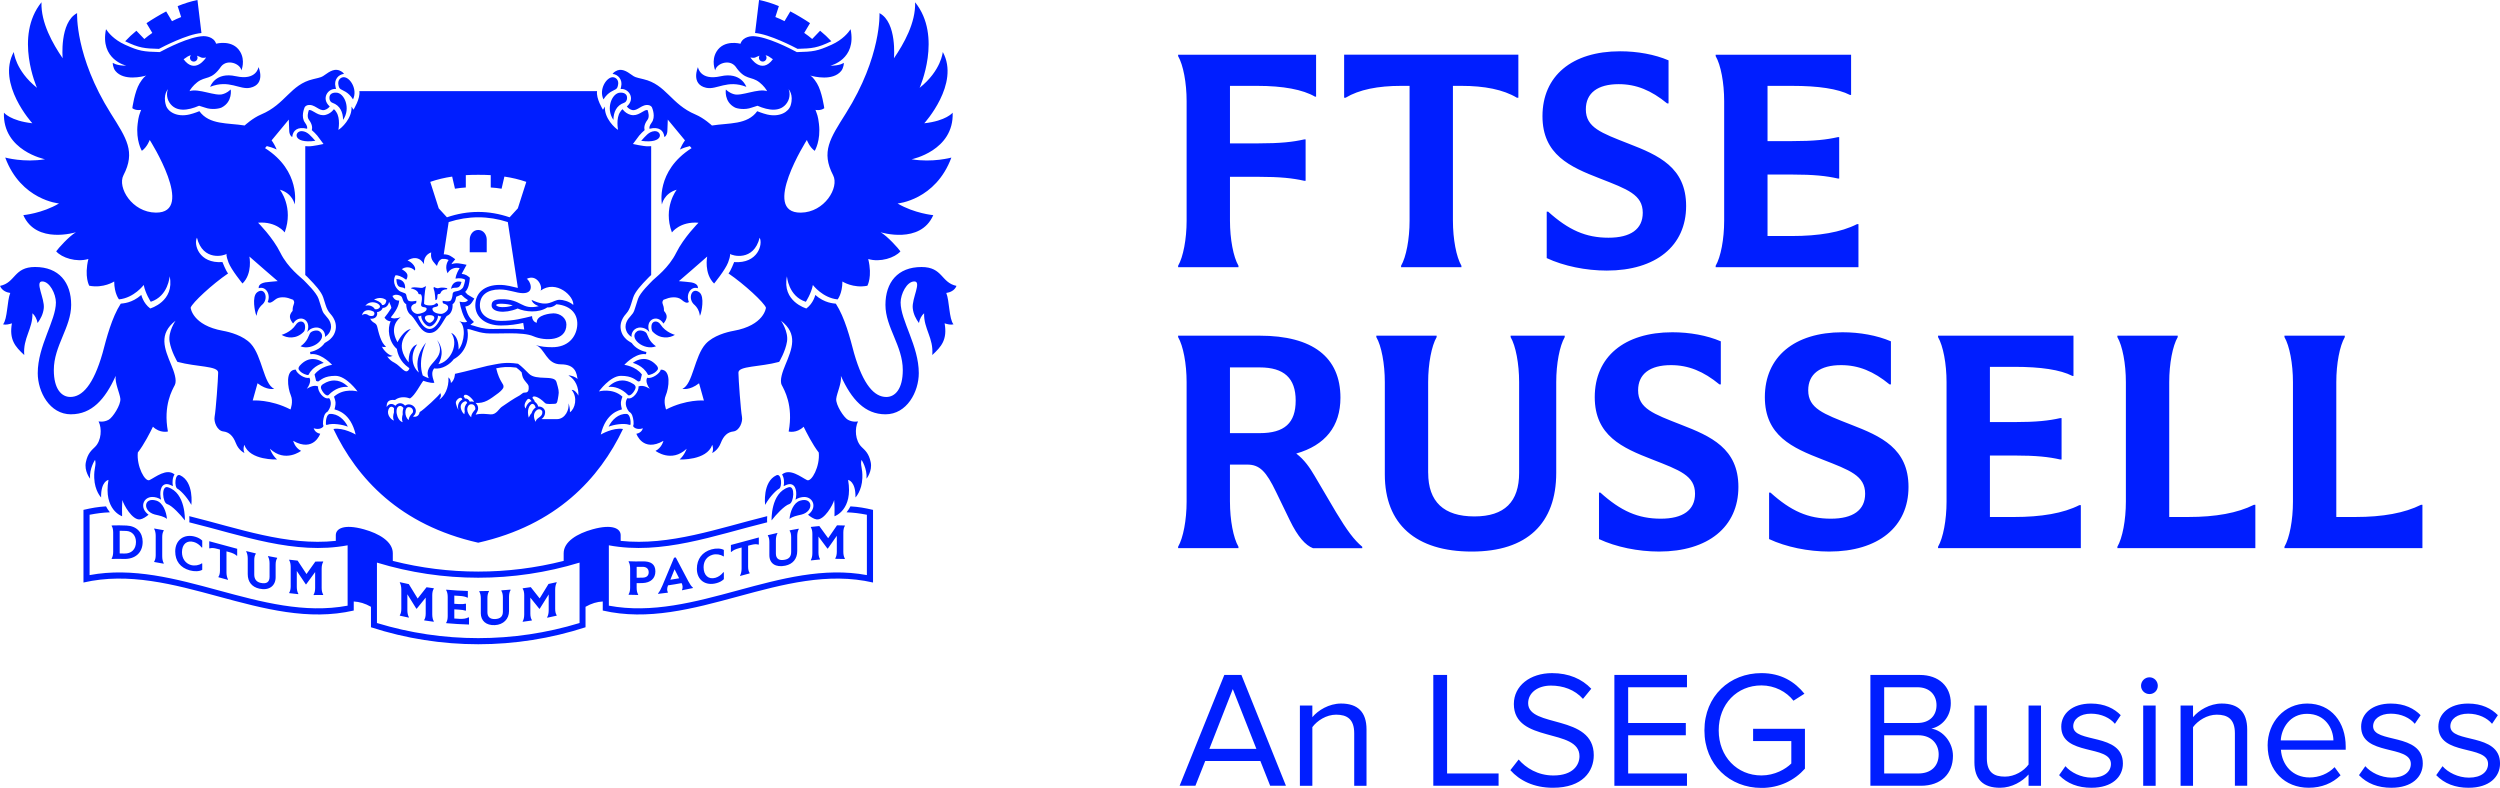 <?xml version="1.0" encoding="UTF-8"?><svg id="Layer_1" xmlns="http://www.w3.org/2000/svg" width="165" height="52" viewBox="0 0 165 52"><defs><style>.cls-1{fill:#001eff;}</style></defs><path class="cls-1" d="m78.317,6.677c0-1.216-.224-2.393-.561-2.973v-.093h9.106v2.767h-.074c-.804-.467-2.095-.711-3.815-.711h-1.795v3.796h1.851c1.496,0,2.3-.093,3.047-.262h.094v2.73h-.094c-.747-.168-1.552-.262-3.047-.262h-1.851v2.898c0,1.215.224,2.393.561,2.973v.093h-3.983v-.093c.336-.58.561-1.758.561-2.973v-7.891Zm18.137-1.01h-.561v8.901c0,1.215.224,2.393.561,2.973v.093h-3.983v-.093c.336-.58.561-1.758.561-2.973V5.667h-.561c-1.514,0-2.768.243-3.665.785h-.093v-2.842h11.499v2.842h-.093c-.897-.542-2.15-.785-3.664-.785Zm5.629,11.369v-3.067h.094c1.346,1.215,2.487,1.72,3.982,1.72,1.458,0,2.263-.561,2.263-1.645,0-1.197-1.009-1.552-2.823-2.263-1.982-.767-3.796-1.571-3.796-4.114,0-2.655,1.945-4.282,5.124-4.282,1.14,0,2.281.206,3.197.598v2.842h-.093c-1.047-.86-2.038-1.271-3.197-1.271-1.384,0-2.169.58-2.169,1.664,0,1.197,1.009,1.552,2.823,2.263,1.982.767,3.796,1.571,3.796,4.114,0,2.636-2.001,4.263-5.236,4.263-1.384,0-2.842-.299-3.964-.823Zm11.151.505c.336-.58.561-1.758.561-2.973v-7.891c0-1.216-.224-2.393-.561-2.973v-.093h8.938v2.655h-.074c-.804-.411-2.095-.598-3.814-.598h-1.627v3.646h1.589c1.496,0,2.3-.094,3.048-.262h.093v2.73h-.093c-.748-.168-1.552-.262-3.048-.262h-1.589v4.058h1.589c1.795,0,3.253-.243,4.319-.785h.093v2.842h-9.424v-.093Zm-32.057,15.571c0,1.215.224,2.393.561,2.973v.093h-3.983v-.093c.336-.58.561-1.758.561-2.973v-7.891c0-1.216-.224-2.393-.561-2.973v-.093h5.385c3.497,0,5.329,1.421,5.329,4.095,0,1.889-1.009,3.141-2.917,3.684.542.411.897.935,1.215,1.477l1.421,2.412c.711,1.178,1.178,1.814,1.72,2.263v.093h-3.253c-.486-.187-.991-.729-1.534-1.851l-.897-1.851c-.655-1.365-1.085-1.814-1.907-1.814h-1.141v2.45Zm1.963-4.525c1.645,0,2.375-.673,2.375-2.15s-.766-2.188-2.375-2.188h-1.963v4.338h1.963Zm11.12,2.618c0,1.907,1.028,2.879,3.048,2.879,2.001,0,2.954-.972,2.954-2.879v-5.984c0-1.216-.224-2.393-.561-2.973v-.093h3.571v.093c-.336.58-.561,1.758-.561,2.973v5.984c0,3.347-1.926,5.198-5.572,5.198-3.703,0-5.741-1.814-5.741-5.086v-6.096c0-1.216-.224-2.393-.561-2.973v-.093h3.982v.093c-.336.58-.561,1.758-.561,2.973v5.984Zm11.273,4.375v-3.067h.094c1.346,1.215,2.487,1.72,3.982,1.72,1.458,0,2.263-.561,2.263-1.645,0-1.197-1.009-1.552-2.823-2.263-1.982-.767-3.796-1.571-3.796-4.114,0-2.655,1.945-4.282,5.124-4.282,1.14,0,2.281.206,3.197.598v2.842h-.093c-1.047-.86-2.038-1.271-3.197-1.271-1.384,0-2.169.58-2.169,1.664,0,1.197,1.009,1.552,2.823,2.263,1.982.767,3.796,1.571,3.796,4.114,0,2.636-2.001,4.263-5.236,4.263-1.384,0-2.842-.299-3.964-.823Zm11.227,0v-3.067h.094c1.346,1.215,2.487,1.72,3.982,1.72,1.458,0,2.263-.561,2.263-1.645,0-1.197-1.009-1.552-2.823-2.263-1.982-.767-3.796-1.571-3.796-4.114,0-2.655,1.945-4.282,5.124-4.282,1.14,0,2.281.206,3.197.598v2.842h-.093c-1.047-.86-2.038-1.271-3.197-1.271-1.384,0-2.169.58-2.169,1.664,0,1.197,1.009,1.552,2.823,2.263,1.982.767,3.796,1.571,3.796,4.114,0,2.636-2.001,4.263-5.236,4.263-1.384,0-2.842-.299-3.964-.823Zm11.151.505c.336-.58.561-1.758.561-2.973v-7.891c0-1.216-.224-2.393-.561-2.973v-.093h8.938v2.655h-.074c-.804-.411-2.095-.598-3.814-.598h-1.627v3.646h1.589c1.496,0,2.3-.094,3.048-.262h.093v2.73h-.093c-.748-.168-1.552-.262-3.048-.262h-1.589v4.058h1.589c1.795,0,3.253-.243,4.319-.785h.093v2.842h-9.424v-.093Zm11.836,0c.336-.58.561-1.758.561-2.973v-7.891c0-1.216-.224-2.393-.561-2.973v-.093h3.983v.093c-.337.58-.561,1.758-.561,2.973v8.9h1.272c1.795,0,3.235-.262,4.319-.804h.093v2.861h-9.106v-.093Zm11.027,0c.336-.58.561-1.758.561-2.973v-7.891c0-1.216-.224-2.393-.561-2.973v-.093h3.983v.093c-.337.58-.561,1.758-.561,2.973v8.9h1.272c1.795,0,3.235-.262,4.319-.804h.093v2.861h-9.106v-.093Zm-101.229-.113c.244-.065.387-.07.509-.027.01-.005.019-.011.029-.016v-.457c-.615.159-1.23.329-1.844.496v.457l.029.001c.122-.109.265-.18.509-.246l.169-.046v1.385c0,.177-.035.347-.099.46v.035c.209-.057.419-.114.628-.17v-.035c-.064-.079-.099-.229-.099-.407v-1.385l.169-.045Zm-32.665.586v-.035c-.209-.049-.419-.1-.628-.152v.035c.064.112.099.281.099.458v1.03c0,.503.268.845.762.957.64.144,1.079-.177,1.079-.755v-.832c0-.177.035-.331.099-.416,0-.012,0-.023,0-.035-.2-.035-.4-.073-.599-.113v.035c.064.109.099.276.099.453v.876c0,.351-.195.493-.585.407-.285-.063-.425-.249-.425-.554v-.948c0-.177.035-.329.099-.41Zm30.149.056c.241-.068.526-.024.716.109l.029-.011v-.416c-.189-.109-.512-.122-.82-.035-.608.172-.96.634-.96,1.286,0,.733.57,1.151,1.315.935.195-.057.34-.136.466-.257v-.454l-.032-.006c-.145.184-.326.311-.521.368-.46.134-.785-.16-.785-.698,0-.41.221-.713.593-.82Zm4.211-5.245c-.929.438-.742,1.954-.742,1.954.341-.611.788-1.004.91-1.059.233-.105.186-1.061-.168-.895Zm-19.116-15.556c0-.299-.198-.636-.561-.636-.364,0-.561.337-.561.636v.835h1.122v-.835Zm-5.395,3.245c.039-.178-.019-.642-.567-.636.03.738.398.433.567.636Zm25.101,18.276c.497-.103.788-.452.788-.968v-.989c0-.177.035-.344.099-.45v-.035c-.2.033-.4.07-.599.109v.035c.064.084.099.237.099.414v.969c0,.3-.128.463-.41.521-.39.082-.599-.06-.599-.415v-.861c0-.177.035-.345.099-.456v-.035c-.209.048-.419.097-.628.149v.035c.064.08.099.232.099.409v.873c0,.56.422.827,1.053.695Zm.278-3.085c.207-.164.453-.208.804-.291.825-.222.733-1.171-.103-.916-.441.135-.665.748-.701,1.207Zm-.059-2.091c-1.198.368-1.124,2.187-1.124,2.187.273-.358.848-.983,1.171-1.077.299-.086.409-1.249-.048-1.11Zm-32.96,6.954v.035c.2.026.4.049.599.067v-.035c-.064-.102-.099-.266-.099-.443v-1.053c.197.297.394.59.591.879.007.01.022.011.03.001.197-.265.393-.534.59-.808v1.05c0,.177-.035.337-.099.432v.035c.209.004.419.002.628-.005v-.035c-.064-.094-.099-.253-.099-.43v-1.274c0-.177.035-.338.099-.436v-.035c-.172.006-.343.008-.515.007-.195.279-.39.552-.585.822-.195-.291-.39-.586-.585-.885-.185-.018-.37-.039-.556-.063v.035c.064.104.099.269.099.446v1.274c0,.177-.035.333-.099.421Zm11.373-20.505c-.517-.14-.683.284-.688.464.242-.209.534.137.688-.464Zm-1.725,1.2c.089,0,.133-.088.133-.241,0-.128.021-.153.077-.16.068-.009.096.029.176-.157.043-.073.188-.158.368-.155,0,0,.035-.018.027-.067,0,0-.287-.098-.576-.01-.112.035-.297-.075-.297-.075,0,0-.066.039,0,.195.066.156.091.67.091.67Zm17.877-14.013c.699.153,1.389-.559,2.644-.062,0,0-.333-1.007-1.699-.699-1.365.309-1.494-.603-1.494-.603,0,0-.5,1.134.549,1.365Zm-6.128,2.117c.004-.513.204-.95.695-1.123.096-.034.203-.118.205-.331.003-.382-.442-.343-.442-.343-.545 0-.99,1.045-.458,1.796Zm.163-2.027c.1-.074.111-.14.142-.276.07-.315-.141-.513-.35-.513-.412,0-.932.8-.611,1.465.314-.51.698-.585.82-.676Zm-25.532,30.55c.244.066.387.135.509.243.01-0.0.019-.001.029-.001v-.457c-.615-.161-1.23-.331-1.844-.498v.457l.029.017c.122-.043.265-.036.509.031l.169.046v1.385c0,.177-.035.328-.099.407v.035c.209.057.419.114.628.171v-.035c-.064-.113-.099-.283-.099-.46v-1.385l.169.045ZM54.868,2.721c-.23-.247-.477-.479-.74-.693l-.523.545c-.165-.14-.342-.275-.527-.402l.384-.644c-.357-.243-.921-.579-1.3-.775l-.384.644c-.2-.103-.402-.195-.604-.273l.231-.72c-.423-.175-.862-.314-1.307-.406l-.263,2.181c.951.077,2.573.923,2.804,1.046.953-.026,1.305-.055,2.229-.503Zm-1.349,34.231v.035c.2-.024.399-.045.599-.061v-.035c-.064-.091-.099-.247-.099-.425v-1.053c.197.26.394.524.591.792.01-0.0.019-.001.029-.001.197-.285.394-.566.591-.842v1.05c0,.177-.035.337-.099.434v.035c.209-.001.419.003.628.013v-.035c-.064-.099-.099-.26-.099-.438v-1.274c0-.177.035-.336.099-.429v-.035c-.172-.008-.343-.013-.515-.013-.195.279-.39.564-.585.852-.195-.272-.39-.539-.585-.803-.185.016-.37.035-.556.058v.035c.064.088.099.244.099.422v1.274c0,.177-.035.341-.099.445Zm-23.214,3.89c-.107-.006-.214-.013-.321-.02v-.605c.095.007.19.013.285.018.221.012.344.032.453.068.011-.003.022-.005.032-.008v-.442c-.011-.003-.022-.007-.032-.01-.109.028-.233.038-.453.025-.095-.005-.19-.011-.285-.018v-.541c.107.007.214.014.321.02.247.013.421.049.544.117.01-.003.02-.005.029-.008v-.433c-.477-.014-.954-.043-1.429-.087v.035c.065.102.1.265.1.443v1.274c0,.177-.035.334-.1.424v.035c.501.046,1.003.076,1.506.09v-.465l-.032-.01c-.162.086-.362.113-.618.099Zm14.71-1.914c.055-.107.052-.289-.029-.443-.299.056-.597.107-.896.149-.076.182-.073.362-.012.45v.032c-.214.03-.429.057-.643.079v-.035c.093-.103.189-.285.288-.521.255-.604.51-1.214.765-1.829.038-.006.076-.013.113-.019.274.526.549,1.047.823,1.563.108.202.206.352.305.423v.035c-.239.052-.477.102-.716.147v-.032Zm-.192-.761l-.302-.596-.279.693c.194-.029.388-.062.582-.097Zm-2.804.322v.311c0,.177.035.338.099.433v.035c-.209.001-.419-.003-.628-.014v-.035c.064-.093.099-.252.099-.429v-1.274c0-.177-.035-.339-.099-.438v-.035c.303.015.607.017.91.009.553-.017.855.182.855.661,0,.458-.308.753-.858.77-.126.004-.252.005-.378.005Zm0-.358c.133 0.0.266-.001.399-.005.259-.008.395-.134.396-.355,0-.239-.157-.367-.427-.36-.122.003-.244.005-.367.004v.716Zm4.237-17.442c.015-.041.281-1.11-.1-1.396-.484-.369-.768.363-.38.773.575.487.321,1.053.479.624Zm16.873-1.821c-.121.315-.447.438-.675.467.213.508.178,1.72.477,2.072-.185.049-.414-.01-.586-.068.187,1.078-.208,1.533-.815,2.093.096-1.13-.569-1.72-.539-2.756-.157.127-.3.389-.34.644-.19-.253-.371-.59-.41-.985-.064-.64.603-1.76.105-1.76s-.905.834-.905,1.387c0,1.199,1.199,2.859,1.199,4.664,0,1.239-.789,2.719-2.196,2.719-1.355,0-2.243-.974-2.945-2.534.066.467-.269,1.136-.308,1.51-.041.398.503,1.239.771,1.385.346.189.667.106.667.106-.235.474-.189,1.268.234,1.686.225.222.479.414.603,1.004.124.588-.275,1.091-.275,1.091.052-.679-.33-1.241-.33-1.241-.099.375.08.514.054,1.202-.032.855-.454,1.28-.454,1.28.024-1.077-.486-1.16-.486-1.16.347,1.994-.899,2.401-.899,2.401.019-.774-.022-1.07-.022-1.07-.063.29-.655,1.353-1.165,1.277-.185-.028-.414-.184-.559-.309.628-.457.349-1.171-.25-1.171-.181,0-.405.056-.577.179.112-.43.057-1.029-.379-1.029-.126,0-.307.085-.402.134.05-.233.03-.572-.108-.768.513-.44,1.265.182,1.651.37.296.144.864-.909.773-1.82-.403-.511-.832-1.361-.998-1.703-.467.454-.988.316-.988.316.321-1.737-.297-2.754-.456-3.067-.159-.313.062-.908.233-1.319.457-1.099.852-2.049-.281-2.927,0,0,.498.717.395,1.371-.103.656-.517,1.345-.517,1.345-1.295.351-2.694.259-2.69.712.005.453.154,2.492.234,2.912.064.337-.166.922-.571.969-.369.043-.64.271-.83.768-.19.497-.569.653-.569.653.125-.257.009-.537.009-.537-.368,1.05-2.158.965-2.158.965.331-.288.467-.708.467-.708-1.002.952-2.054.14-2.054.14.419-.209.521-.661.521-.661-1.36.778-1.784-.468-1.784-.468.363-.064.429-.359.429-.359-.422.131-.638-.082-.644-.159.073-.141.013-.493-.055-.683-.048-.135-.132-.212-.213-.256-.4-.511-.126-.866-.119-.877.007-.011.022-.016.039-.011.329.102.751-.469.702-.778.338-.143.746.16.746.16-.329-.461-.201-.689-.167-.736.282.1.839-.271.894-.534.716-.006.528,1.235.331,1.69-.187.428.018.941.018.941,1.344-.688,2.494-.592,2.494-.592l-.319-1.138c-.631.49-1.082.365-1.101.365.697-.291.793-2.159,1.546-2.974.495-.536,1.387-.773,1.826-.851,2.04-.365,2.144-1.527,2.144-1.527-.109-.331-1.429-1.552-2.471-2.261.141-.155.372-.751.372-.751,1.562.113,1.911-1.178,1.683-1.609-.398,1.591-1.83,1.188-1.957,1.064,0,0,.059.084-.126.573-.186.488-.923,1.388-.923,1.388-.68-.665-.456-1.781-.456-1.781-.266.243-1.869,1.623-1.869,1.623.104-.001.82.082.82.082.409.078.449.269.433.385-.464-.151-.81.399-.593.909-.136.107-.277.026-.5-.16-.272-.227-.736-.135-.848-.101-.037.011-.328.115-.328.115-.183.241.042.269.033.734,0,0,.149.151.174.33.035.238-.208.505-.21.505-.386-.639-1.217-.285-.942.512-.001.029.001.039.001.039-.143-.186-.307-.236-.385-.258-.485-.14-.823.225-.78.591-.222-.139-.307-.326-.307-.326-.252-.496.097-.885.224-1.026.299-.334.227-.309.51-1.159.139-.417.818-1.061.98-1.232.16-.167,1.048-.81,1.544-1.816.497-1.008,1.469-1.979,1.469-1.979-1.224-.098-1.755.641-1.755.641-.611-1.651.317-2.82.317-2.82-.853.247-.977.972-.977.972,0,0-.433-2.199,1.957-3.715-.037-.043-.075-.088-.116-.135-.194.046-.425.116-.651.226.097-.234.208-.434.332-.604-.466-.556-.996-1.202-1.134-1.371-0.0.142-.023.642-.029.771-.006.129-.07.334-.199.374-.037-.423-.349-.7-.98-.54-.016-.063-.017-.194.136-.397.293-.386.05-.955.028-1.012-.027-.069-.129-.131-.195-.146-.468-.11-.755.416-1.129.314-.171-.047-.279-.158-.335-.23.597-.528.105-1.215-.412-1.153,0,0,.017-.088.033-.152.117-.461-.203-.816-.565-.844.094-.117.1-.114.19-.17.385-.24.749-.002,1.085.24.187.135.205.146.767.278,1.503.351,1.814,1.651,3.429,2.329.568.238,1.09.728,1.09.728,1.119-.181,2.33-.034,2.988-.945,0,0,.344.144.656.217.823.194,1.418-.171,1.55-.601.218-.709-.135-1.066-.135-1.066.049.081.158.505-.102.893-.424.632-1.21.519-1.95.198-.061.027-.232.065-.388.123-.46.168-.964.064-1.105-.009-.734-.381-.595-1.187-.595-1.187.253.239.464.286.519.305.478.167,1.615-.404,2.201-.195-.041-.102-.232-.371-.502-.581-.572-.447-.931-.098-1.585-1.05-.424-.523-1.274-.167-1.336.261,0,0-.279-.638.086-1.242.497-.82,1.581-.519,1.581-.519.161-.495.77-.502.836-.5.928.033,2.419.804,2.885,1.053,1.091-.028,1.356-.065,2.288-.485.75-.338,1.123-.818,1.258-1.027.416,2.01-1.339,2.408-1.34,2.409.656.004.889-.188.892-.188.015,0-.007.334-.174.538-.553.674-1.776.375-2.042.299.073.035.222.148.446.516.333.544.482,1.639.482,1.639-.239.185-.582.112-.582.112.117.323.168.402.23.924.133,1.116-.279,1.78-.279,1.78-.352-.249-.518-.719-.518-.719,0,0-3.065,4.825-.4,4.797,1.572-.017,2.55-1.667,2.133-2.467-.807-1.552-.205-2.423.839-4.083,2.369-3.766,2.221-6.617,2.221-6.617,1.169.615.954,2.978.954,2.978.651-.953,1.443-2.341,1.397-3.695,1.817,2.246.297,5.647.297,5.647,1.435-1.147,1.529-2.368,1.529-2.368,1.155,2.098-1.222,4.707-1.222,4.707,1.446-.159,1.874-.699,1.874-.699.093,2.515-2.712,3.075-2.712,3.075,1.388.233,2.627-.112,2.627-.112-1.041,2.813-3.55,3.03-3.55,3.03,1.115.657,2.355.77,2.355.77-.852,1.948-3.472,1.129-3.472,1.129.453.262,1.166,1.06,1.304,1.26-.362.422-1.336.743-2.125.505.285,1.173-.057,1.765-.057,1.765-.94.184-1.647-.28-1.647-.28-.004.808-.316,1.181-.316,1.181-.992-.097-1.633-.952-1.633-.952-.109.571-.465,1.111-.465,1.111-1.164-.373-1.246-1.686-1.246-1.686-.347,1.664,1.282,2.127,1.282,2.127.47-.35.588-.894.588-.894.618.547,1.213.555,1.357.577.593.916.937,2.26,1.201,3.263.607,2.119,1.351,2.895,2.128,2.895.582,0,1.089-.525,1.089-1.778,0-1.6-1.145-2.815-1.145-4.3s.807-2.5,2.382-2.5c1.414,0,1.279,1.035,2.313,1.247Zm-12.117-14.957c-.237-.162-.312-.232-.486-.265.146.162.028.418-.185.418-.195,0-.319-.216-.211-.388-.263.08-.273.19-.603.116l.008.013s.715,1.136,1.477.104Zm-34.04,15.382c-.381.286-.115,1.355-.1,1.396.158.429-.096-.137.479-.624.389-.41.104-1.142-.38-.773Zm39.159,14.127c.551.034.938.104,1.489.232v4.795c-5.946-1.377-11.892,3.225-17.838,1.848v-.597c-.375.02-.743.125-1.137.35v1.351c-4.602,1.495-9.559,1.495-14.161,0v-1.351c-.394-.225-.761-.329-1.137-.35v.597c-5.946,1.377-11.892-3.225-17.838-1.848v-4.795c.551-.128.938-.198,1.489-.232.054.106.139.25.255.393-.501.02-.839.067-1.34.161v3.983c5.677-1.062,11.353,3.079,17.03,2.017v-3.983c-3.49.653-6.956-.655-10.447-1.517.008-.083.006-.295-.005-.408,3.224.798,6.448,1.977,9.672,1.632v-.377c0-.425.522-.757,1.857-.386.993.276,1.905.806,1.905,1.578v.506c3.7.94,7.577.94,11.277 0v-.506c0-.772.912-1.302,1.905-1.578,1.335-.371,1.857-.039,1.857.386v.377c3.224.345,6.448-.834,9.672-1.632-.01.109-.014.324-.005.408-3.49.862-6.956,2.17-10.447,1.517v3.983c5.677,1.062,11.353-3.079,17.03-2.017v-3.983c-.501-.094-.839-.141-1.34-.161.116-.143.2-.287.255-.393Zm-17.88,3.712c-4.358,1.33-9.014,1.33-13.372,0v3.987c4.358,1.33,9.014,1.33,13.372,0v-3.987ZM4.687,27.345c-1.408,0-2.196-1.48-2.196-2.719,0-1.805,1.199-3.465,1.199-4.664,0-.553-.407-1.387-.905-1.387s.169,1.12.105,1.76c-.039.394-.221.732-.41.985-.04-.255-.184-.516-.34-.644.03,1.036-.635,1.626-.539,2.756-.607-.56-1.002-1.015-.815-2.093-.172.058-.401.117-.586.068.299-.352.264-1.564.477-2.072-.228-.028-.554-.152-.675-.467,1.034-.212.899-1.247,2.313-1.247,1.575,0,2.382,1.016,2.382,2.5s-1.145,2.7-1.145,4.3c0,1.253.506,1.778,1.089,1.778.777,0,1.521-.775,2.128-2.895.264-1.002.608-2.346,1.201-3.263.144-.022.74-.029,1.357-.577,0,0,.118.545.588.894,0,0,1.629-.463,1.282-2.127,0,0-.083,1.312-1.246,1.686,0,0-.356-.54-.465-1.111,0,0-.641.856-1.633.952,0,0-.311-.372-.316-1.181,0,0-.707.464-1.647.28,0,0-.342-.593-.057-1.765-.789.238-1.763-.083-2.125-.505.138-.2.852-.998,1.304-1.26,0,0-2.621.818-3.473-1.129,0,0,1.241-.112,2.355-.77,0,0-2.508-.216-3.55-3.03,0,0,1.238.345,2.627.112,0,0-2.805-.56-2.712-3.075,0,0,.428.54,1.874.699,0,0-2.377-2.61-1.222-4.707,0,0,.094,1.221,1.529,2.368,0,0-1.52-3.401.297-5.647-.046,1.354.746,2.742,1.397,3.695,0,0-.215-2.362.954-2.978,0,0-.147,2.851,2.221,6.617,1.044,1.66,1.646,2.531.839,4.083-.417.8.561,2.45,2.133,2.467,2.665.029-.4-4.797-.4-4.797,0,0-.166.47-.518.719,0,0-.412-.664-.279-1.78.062-.522.113-.601.23-.924,0,0-.343.073-.582-.112,0,0,.15-1.095.482-1.639.224-.368.373-.481.446-.516-.265.076-1.488.375-2.042-.299-.168-.204-.189-.538-.174-.538.003,0,.236.192.892.188-.001-0-1.756-.399-1.34-2.409.135.208.507.689,1.258,1.027.932.421,1.197.457,2.288.485.466-.25,1.956-1.02,2.885-1.053.066-.002.675.005.836.5,0,0,1.084-.3,1.581.519.366.604.086,1.242.086,1.242-.062-.428-.912-.784-1.336-.261-.653.952-1.013.603-1.585,1.05-.269.21-.461.479-.502.581.586-.208,1.723.362,2.201.195.055-.019.266-.066.519-.305,0,0,.139.807-.595,1.187-.14.073-.644.178-1.105.009-.157-.057-.327-.095-.388-.123-.74.321-1.526.435-1.95-.198-.26-.389-.151-.812-.102-.893,0,0-.353.356-.135,1.066.132.43.727.795,1.55.601.312-.073.656-.217.656-.217.658.911,1.868.764,2.988.945,0,0,.521-.489,1.09-.728,1.615-.678,1.926-1.977,3.429-2.329.563-.132.58-.143.767-.278.336-.241.7-.48,1.085-.24.09.056.096.054.19.17-.363.028-.682.383-.565.844.016.064.033.152.033.152-.516-.062-1.008.625-.412,1.153-.057.072-.164.183-.335.23-.374.103-.661-.424-1.129-.314-.066.016-.168.077-.195.146-.022.057-.265.626.028,1.012.154.203.152.334.136.397-.63-.16-.943.117-.98.54-.129-.04-.193-.245-.199-.374s-.029-.629-.029-.771c-.138.168-.668.814-1.134,1.371.123.171.235.37.332.604-.226-.11-.457-.18-.651-.226-.041.048-.079.093-.116.135,2.389,1.515,1.957,3.715,1.957,3.715,0,0-.124-.724-.977-.972,0,0,.927,1.169.317,2.82,0,0-.531-.739-1.755-.641,0,0,.972.971,1.469,1.979.496,1.006,1.384,1.649,1.544,1.816.161.17.841.815.98,1.232.283.85.211.825.51,1.159.126.141.476.529.224,1.026,0,0-.085.187-.307.326.043-.366-.295-.731-.78-.591-.078.022-.242.072-.385.258,0,0,.001-.01.001-.039.275-.797-.556-1.151-.942-.512-.002 0-.245-.267-.21-.505.025-.179.174-.33.174-.33-.009-.465.216-.494.033-.734,0,0-.291-.104-.328-.115-.112-.034-.576-.126-.848.101-.222.185-.364.267-.5.16.217-.511-.129-1.06-.593-.909-.016-.115.024-.307.433-.385,0,0,.715-.083.82-.082,0,0-1.603-1.38-1.869-1.623,0,0,.224,1.116-.456,1.781,0,0-.737-.9-.923-1.388-.185-.489-.126-.573-.126-.573-.127.124-1.559.527-1.957-1.064-.228.431.121,1.722,1.683,1.609,0,0,.232.596.372.751-1.042.709-2.362,1.931-2.471,2.261,0,0,.104,1.161,2.144,1.527.439.079,1.332.316,1.826.851.753.815.849,2.683,1.546,2.974-.019,0-.47.126-1.101-.365l-.319,1.138s1.15-.096,2.494.592c0,0,.205-.513.018-.941-.197-.455-.386-1.696.331-1.69.055.264.612.634.894.534.034.047.163.276-.167.736,0,0,.408-.303.746-.16-.049.309.373.88.702.778.017-.005.031 0.0.039.011.007.011.281.366-.119.877-.082.043-.166.121-.213.256-.068.19-.128.542-.055.683-.006.077-.222.29-.644.159,0,0,.066.295.429.359,0,0-.425,1.245-1.784.468,0,0,.102.452.521.661,0,0-1.052.813-2.054-.14,0,0,.135.42.466.708,0,0-1.79.085-2.158-.965,0,0-.116.28.009.537,0,0-.379-.155-.569-.653-.19-.497-.461-.725-.83-.768-.405-.046-.635-.632-.571-.969.08-.42.23-2.459.234-2.912.005-.453-1.395-.361-2.69-.712,0,0-.413-.688-.517-1.345-.103-.654.395-1.371.395-1.371-1.133.879-.738,1.828-.281,2.927.171.41.391,1.006.233,1.319-.159.313-.777,1.331-.456,3.067,0,0-.521.138-.988-.316-.166.342-.595,1.192-.998,1.703-.091.91.477,1.964.773,1.82.386-.188,1.138-.81,1.651-.37-.138.197-.158.535-.108.768-.095-.049-.276-.134-.402-.134-.436,0-.491.599-.379,1.029-.172-.123-.396-.179-.577-.179-.599,0-.878.714-.25,1.171-.145.125-.374.282-.559.309-.51.076-1.102-.987-1.165-1.277,0,0-.041.296-.022,1.07,0,0-1.246-.406-.899-2.401,0,0-.51.083-.486,1.16,0,0-.422-.425-.454-1.28-.026-.688.153-.828.054-1.202,0,0-.383.562-.33,1.241,0,0-.399-.503-.275-1.091.124-.589.378-.781.603-1.004.423-.417.469-1.212.234-1.686,0,0,.321.083.667-.106.268-.146.812-.987.771-1.385-.039-.374-.374-1.042-.308-1.51-.702,1.56-1.59,2.534-2.945,2.534ZM12.117,3.91c.762,1.032,1.477-.104,1.477-.104l.008-.013c-.33.074-.34-.036-.603-.116.108.172-.016.388-.211.388-.213,0-.331-.255-.185-.418-.174.033-.249.102-.486.265Zm.678,31.863c.195.056.375.182.521.366l.032-.006v-.454c-.128-.121-.276-.201-.468-.257-.736-.212-1.315.227-1.315.969,0,.638.337,1.079.96,1.253.308.086.631.075.823-.036v-.416l-.029-.011c-.189.133-.474.177-.716.111-.364-.104-.593-.428-.593-.847,0-.529.32-.806.785-.672Zm2.774-30.742c-1.367-.308-1.699.699-1.699.699,1.255-.497,1.945.216,2.644.062,1.05-.231.549-1.365.549-1.365,0,0-.129.912-1.494.603Zm16.163,35.432c0,.511.351.822.928.795.565-.027.935-.405.935-.925v-.94c0-.177.035-.341.1-.443v-.035c-.202.019-.403.035-.605.048v.035c.065.092.1.249.1.427v.951c0,.305-.167.465-.509.481-.336.016-.512-.141-.512-.449v-.934c0-.177.035-.338.1-.436v-.035c-.212.006-.424.01-.636.011v.035c.065.096.1.256.1.433v.98ZM13.295,2.179L13.032-.001c-.446.093-.884.231-1.307.406l.231.72c-.202.079-.404.17-.604.273l-.384-.644c-.379.196-.943.532-1.3.775l.384.644c-.186.127-.362.261-.527.402l-.523-.545c-.263.213-.51.446-.74.693.925.448,1.276.477,2.229.503.231-.123,1.853-.969,2.804-1.046Zm14.271,37.325c-.195-.315-.39-.632-.584-.952-.198-.041-.396-.084-.593-.129v.035c.064.111.098.279.098.456v1.274c0,.177-.035.33-.098.411v.035c.198.046.397.089.596.13v-.035c-.064-.109-.099-.276-.099-.454v-1.053c.196.318.393.634.59.947l.029.005c.197-.241.394-.484.592-.731v1.05c0,.177-.035.332-.099.418v.035c.21.033.421.063.631.09v-.035c-.064-.104-.1-.269-.1-.447v-1.274c0-.177.035-.333.1-.42v-.035c-.159-.021-.318-.043-.477-.067-.196.251-.391.499-.586.745Zm7.536,1.412c-.064-.086-.099-.241-.099-.418v-1.053c.198.247.395.492.592.734l.029-.005c.197-.312.394-.626.59-.943v1.05c0,.177-.035.345-.099.454v.035c.209-.042.417-.088.625-.136v-.035c-.064-.081-.098-.233-.098-.411v-1.274c0-.177.035-.345.098-.456v-.035c-.179.042-.358.081-.538.118-.194.32-.389.638-.584.954-.195-.245-.39-.493-.586-.743-.177.027-.354.052-.532.075v.035c.065.088.099.243.099.42v1.274c0,.177-.035.342-.099.447v.035c.201-.026.402-.055.602-.086v-.035Zm-27.632-4.497v-1.274c0-.177-.035-.337-.099-.43v-.035c.328-.012.655-.009.983.006.666.032,1.062.457,1.062,1.075,0,.73-.506,1.154-1.248,1.129-.266-.008-.531-.008-.797.001v-.035c.064-.098.099-.259.099-.437Zm.43.107c.101.001.202.003.303.007.465.016.771-.274.771-.761,0-.418-.25-.712-.643-.73-.143-.006-.287-.01-.431-.011v1.495ZM22.337,5.607c.03.136.042.202.142.276.122.091.506.166.82.676.32-.665-.2-1.465-.611-1.465-.21,0-.42.197-.35.513Zm-10.135,28.738s.074-1.819-1.124-2.187c-.457-.139-.347,1.024-.048,1.11.323.094.899.719,1.171,1.077Zm-1.884-1.304c-.836-.255-.928.694-.103.916.351.084.597.127.804.291-.036-.459-.261-1.073-.701-1.207Zm1.57-1.673c-.354-.166-.401.79-.168.895.121.055.569.448.91,1.059,0,0,.187-1.516-.742-1.954Zm-1.082,3.66v-.035c-.209-.041-.419-.078-.628-.112v.035c.064.106.099.272.099.45v1.274c0,.177-.035.332-.099.417v.035c.209.034.419.072.628.112v-.035c-.064-.108-.099-.275-.099-.452v-1.274c0-.177.035-.331.099-.415Zm31.252-13.17c-.624.42.435,1.321,1.236.998-.489-.347-.538-.735-.622-.862-.108-.168-.466-.235-.614-.136Zm-1.886,6.302c.334-.136.99-.247,1.352-.126.067.022.095-.003.095-.033.017-.226-.038-.669-.265-.682-.528-.031-.981.395-1.183.841Zm.901-3.051c-.563,0-.918.43-.918.43.377-.054.883.103,1.285.524.142.149.44-.216.503-.441.051-.182-.145-.28-.145-.28-.266-.171-.51-.233-.724-.233Zm1.411-1.417c-.413,0-.717.259-.717.259,0,0,.698.17.989.768.019.039.082.033.121.021.283-.079.41-.191.514-.321.104-.131-.052-.296-.052-.296-.295-.33-.596-.432-.855-.432ZM23.723,6.013h15.684c-.078.491.389,1.229.389,1.229l.128-.208c-.052.776.686,1.445.868,1.536,0,0-.153-.765.145-1.186.04-.07.091-.129.151-.178l.021.027c.134.171.309.29.506.344.061.017.123.025.186.025.23,0,.413-.109.575-.205.118-.07.23-.137.326-.137.013,0,.025.001.038.003.051.141.139.456-.003.643-.227.299-.23.533-.193.677l.002.006c-.135.109-.251.238-.36.361-.035.04-.412.553-.412.553,0,0,.709.16.991.153.076-.002.147-.003.213-.009,0,0,0,8.491 0,8.504-.055.048-.098.086-.129.119,0,0-.053.054-.089.092-.426.432-.838.883-.965,1.264-.071.214-.119.371-.158.497q-.108.349-.285.548c-.072.08-.221.246-.313.476-.122.303-.108.619.04.914.027.055.151.286.427.459l.191.119c.2.292.569.519.965.592-.008.049-.016.097-.025.146-.055-.007-.106-.01-.154-.009-.646.012-1.277.712-1.277.712,0,0,.744.087,1.159.635-.034.142-.069.285-.106.428-.052.005-.107.052-.152.027-.157-.086-.374-.365-1.123-.365-.717,0-1.456,1.029-1.456,1.029,0,0,.894-.255,1.554.347,0,0-.081.199-.101.364-.021.166.067.471.067.471-.153.06-1.06.21-1.396,1.664,0,0,.806-.48,1.466-.367-1.556,3.272-4.393,6.342-9.555,7.506-5.162-1.165-8-4.234-9.555-7.506.66-.114,1.466.367,1.466.367-.336-1.454-1.243-1.604-1.396-1.664,0,0,.088-.305.067-.471-.021-.166-.101-.364-.101-.364.66-.602,1.554-.347,1.554-.347,0,0-.739-1.029-1.456-1.029-.749,0-.966.279-1.123.365-.045.025-.1-.023-.152-.027-.037-.143-.073-.286-.106-.428.415-.548,1.159-.635,1.159-.635,0,0-.631-.701-1.277-.712-.048-.001-.099.003-.154.009-.008-.049-.017-.098-.025-.146.397-.073.765-.3.965-.592l.191-.119c.276-.172.401-.404.427-.459.149-.295.163-.611.04-.914-.093-.23-.242-.396-.313-.476q-.177-.198-.285-.548c-.039-.126-.087-.282-.158-.497-.127-.38-.538-.832-.965-1.264-.037-.037-.089-.092-.089-.092-.031-.033-.074-.071-.129-.119,0-.013 0-8.504 0-8.504.066.006.137.007.213.009.282.008.991-.153.991-.153,0,0-.376-.513-.412-.553-.11-.122-.225-.252-.36-.361l.002-.006c.037-.144.034-.379-.193-.677-.142-.187-.054-.503-.003-.643.013-.002.025-.003.038-.003.096,0,.207.067.326.137.162.096.345.205.575.205.063,0,.125-.008.186-.025.197-.054.372-.173.506-.344l.021-.027c.061.048.111.107.151.178.298.421.145,1.186.145,1.186.182-.09.921-.759.868-1.536l.128.208s.467-.739.389-1.229Zm2.286,20.952c.011-.05-.25-.286-.376.077-.122.351.203.682.37.713-.092-.166-.056-.346-.001-.542-.004-.073-.003-.198.007-.248Zm.619-.033c-.048-.072-.137-.148-.22-.142-.411.026-.244.965.166,1.074-.065-.165-.044-.355.007-.52-.014-.118-.004-.285.046-.412Zm.604.316c.077-.133.002-.377-.259-.377-.297,0-.289.659.006.852-.009-.033-.011-.209.252-.475Zm3.283-.881c-.08-.273-.396.008-.426.169-.026.143.138.487.168.513-.09-.305.027-.552.258-.682Zm.16.791c-.05-.241.036-.458.165-.565-.022-.061-.062-.103-.111-.113-.093,0-.549.199-.182.761.027.039.069.077.103.098-.001-.051.014-.132.025-.182Zm.011-.854c.135-.021.261.072.317.208.268-.065.317.117.243-.069-.248-.336-.587-.528-.645-.278.038.039.067.086.084.139Zm.588.428c-.068-.064-.265-.091-.358.042-.232.335.13.736.189.764-.041-.182.237-.502.245-.485.069-.139-.027-.276-.077-.321Zm3.288-.816c.094-.03.376.084.329-.414-.018-.188-.351-.373-.421-.717-.015-.074-.028-.146-.043-.215-.199-.193-.119-.122-.35-.308-.577-.077-.901-.037-1.328.046.233.969.531,1.002.479,1.253-.016.075-.114.208-.334.38-.577.422-.9.697-1.508.65.15.128.222.352.127.542l-.119.234c.384-.096.626-.041.995-.018.369.023.54-.369.723-.495.383-.266.776-.535,1.184-.756.084-.045.189-.157.267-.182Zm.131,1.046c.033-.143.101-.286.229-.4.15-.133.222-.016.082-.179-.07-.082-.152-.073-.201-.017-.302.358-.137.567-.111.596Zm.394.302c.045-.164.154-.295.267-.366-.038-.166-.182-.317-.311-.202-.329.292-.146.866-.146.866.128-.233.111-.216.191-.298Zm.708-.086c-.006-.093-.198-.276-.403-.081-.314.3-.04.742-.04.742l.031-.094c.097-.201.436-.234.412-.566Zm-1.035-8.773c.213.081.589.944-.24.944-.452,0-.912-.244-1.543-.244-.803,0-1.304.372-1.304,1.044,0,.681.638,1.03,1.39,1.03.863,0,1.444-.173,2.052-.315-.003.163.087.391.312.439-.04-.534.943-.623,1.102-.623.447,0,.854.308.854.743,0,1.113-1.435,1.091-2.165.775-.727-.332-2.494-.135-3.139-.201-.645-.067-.997-.29-1.233-.277.133.726-.129,1.567-.899,1.989-.218.308-.767.698-1.293.603-.17.223-.163.443.012.953-.265.043-.726-.135-.726-.135-.167.192-.548.969-.879,1.168-.22-.083-.646-.164-.992.101-.446-.045-.557.149-.549.464.147-.248.389-.261.574-.08.164-.218.442-.236.642-.007.315-.265.913.121.642.584-.043.043-.08.082-.12.135.072.017.375.065.443-.302.208-.095,1.339-1.135,1.353-1.249.113.18-.006.332-.074.435.341-.198.666-.784.617-1.471,0,0,.163.119.163.372.264-.205.268-.606.268-.606.005.005.913-.209,2.14-.526.761-.141,1.123-.272,2.022-.141.215.146.563.496.715.652.48.494,1.679.057,1.822.55.143.493.178.632.13.894-.062.353-.064.548-.237.548-.169,0-.546.054-.648-.051-.447-.458-.848-.532-.824-.328.08.094.137.169.15.25.079.045.148.123.195.225.053.117,0,.085.088.085.214,0,.385.178.395.336.006.082-0.0.291-.19.456-.063.051-.249.038.962.04.573,0,.843-.665.771-1.045.071.165.104.396.098.589.337-.224.529-.977.111-1.475.175-.018.368.207.446.378.026-.523-.179-1.065-.659-1.333.184-.01.508.112.601.243-.053-.374-.129-.975-1.099-.975s-1.034-1.04-1.655-1.272c.353.109.661.138,1.077.141,1.037.006,1.569-.648,1.653-1.367.086-.741-.337-1.375-1.367-1.468-.287.258-.6.206-.6.206-.57.385-1.455.303-1.959.076-.902.372-1.719.225-1.719-.205,0-.255.134-.399.629-.408,1.373-.026,1.306.738,2.483.459,0,0-.412-.129-.475-.417,1.136.555,1.366-.006,1.851-.006.207,0,.63.096.902.342.066-.567-1.115-1.698-2.162-.946.17-.256-.235-1.128-.916-.774Zm-2.01,1.728c0,.067.179.137.374.137.211,0,.398,0,.719-.109-.344-.127-1.093-.163-1.093-.028Zm-1.445-.427c-.165.263-.248.474-.595.526.183.702.338.781.571,1.019l-.235.189c.28.057.547.196,1.036.255.478.058,1.645-.049,2.517.05l-.066-.433c-.421.093-.882.17-1.471.17-1.011,0-1.691-.535-1.691-1.332,0-.83.615-1.346,1.605-1.346.482,0,.85.124,1.204.2l-.664-4.347c-1.3-.42-2.603-.418-3.903.001l-.325,2.128c.368.005.5.14.759.324-.227.273-.221.26-.251.327.34-.124.634-.03.999.04-.353.658-.27.488-.323.597.296.036.402.146.54.257-.028.353-.084.717-.312.939.123.105.084.134.23.212.086.046.071.038.374.223Zm-2.909-7.703l.56,1.748.542.591c1.379-.472,2.758-.472,4.137,0l.542-.591.559-1.748c-.468-.162-.955-.277-1.446-.348l-.185.8c-.232-.039-.472-.067-.716-.081v-.815c-.467-.028-1.181-.028-1.645,0v.815c-.244.015-.484.042-.716.081l-.185-.8c-.492.072-.979.187-1.446.348Zm-2.075,7.171c.133.119.427.148.472.239.045.091.035.226.126.389.091.163.556.048.556.048.018.068.005.126-.035.176-.568.153-.226.692.131.692.154,0,.588-.121.588-.327.001-.21-.444.007-.357-.366.108-.439-.008-.582-.021-.593-.024-.02-.152.004-.162-.05-.053-.275-.498-.348-.498-.348.085-.159.686.012.785-.046.078-.045.216-.103.216-.103-.11.292-.131,1.086-.134,1.139-.01.157.689.207.788-.019,0,0,.117-.002.138.099.044.215-.377.098-.374.293.003.194.273.317.585.32.137-.001.453-.18.453-.399,0-.05-.004-.084-.013-.101-.047-.093-.147-.14-.311-.191-.04-.05-.053-.108-.035-.176,0,0,.465.115.556-.048.091-.163.102-.425.102-.425.053-.226.375-.061.648-.356.093-.1.169-.475.175-.555-.122-.098-.374-.127-.638-.076.047-.336.197-.55.275-.695-.595-.115-.793.341-.793.341-.241-.502.064-.87.064-.87,0,0-.131-.096-.394-.079-.281.019-.373.466-.373.466,0,0-.101-.092-.257-.3-.204-.271-.122-.595-.122-.595-.339.11-.53.452-.472.778,0,0-.129-.203-.251-.288-.407-.284-.844.052-.844.052.119,0,.611.357.487.656-.302-.29-.655-.249-.865-.087,0,0,.405.201.377.446-.009.08-.014.155-.088.248-.296-.224-.574-.319-.712-.288-.045.08-.259.562.226.997Zm1.481,1.651s-.105.064-.22.055c.413,1.115,1.131,1.106,1.542,0-.115.009-.22-.055-.22-.055.038.263-.296.723-.55.721-.258.002-.588-.458-.55-.721Zm.553.478c.211,0,.577-.503-.003-.503-.568,0-.221.503.003.503Zm-2.457-1.771c.078.163.209.327.452.301-.026.165-.026.469-.556,1.112.083.086.352.102.65-.014-.447.341-.623.942-.208,1.655.184-.369.538-.833.879-.869-.329.306-1.081,1.062-.142,2.203-.015-.511.132-1.056.565-1.192-.382.487-.477,1.341.104,1.861-.367-1.05.477-1.976.477-1.976,0,0-.571,1.105-.219,2.166.008.004.157.101.398.185-.448-1.035,1.309-1.192.547-2.523.549.691.21,1.383.089,1.59.785-.148,1.382-1.325.844-2.062.421.182.501.742.488,1.107.41-.506.489-1.602.054-1.877.232.09.433.09.511.028-.247-.247-.452-.973-.499-1.316.239.058.46.046.554-.104-.158-.096-.297-.211-.35-.273-.033-.039-.074-.087-.135-.066s-.289.117-.289.117c-.033.114-.041.359-.243.495,0,0,.067.585-.383.775-.299.407-.555,1.122-1.137,1.122s-.837-.797-1.19-1.149c-.361-.236-.347-.748-.347-.748-.245-.137-.223-.42-.322-.513-.099-.093-.335-.151-.483-.088-.052.022-.062.033-.113.055Zm-.644.79c-.05.169-.22.261-.372.279.065.238-.107.478-.453.431.183.338.391.221.468.534.079.32.239,1.081.588,1.31-.091.034-.187.041-.282,0,.135.282.485.606.714.606-.149.068-.229.08-.363.039.175.243.294.321.495.428.417.223.721.825.948.426.047-.083-.005-.096-.055-.132-.516-.364-.696-.863-.748-1.214-.554-.475-.642-1.359-.407-1.825-.275,0-.409-.242-.409-.242.124-.149.305-.399.446-.627.027-.044-.078-.278-.145-.417-.036.22-.198.408-.423.403Zm-.57-.543c.127.014.471.166.514.311.012.039.004.044.063.044.151,0,.243-.18.234-.321-.167-.157-.52-.213-.81-.034Zm-.572.404c.262-.085.526.036.627.222.118.021.218.001.301-.085.221-.23-.554-.625-.928-.137Zm-.227.633c.125-.134.331-.103.466.009.114.055.269.034.308-.005.062-.062.078-.165.01-.245-.291-.171-.693-.159-.784.242Zm18.434-11.521c1.544.216,1.391-.67.881-.639-.377.024-.594.329-.881.639Zm2.225,12.805s-.61-.161-.936-.663c-.148-.229-.356-.256-.486-.174-.202.128-.125.555-.052.621.498.524,1.131.436,1.474.216ZM22.642,7.91c.532-.752.087-1.796-.458-1.796,0,0-.445-.039-.442.343.002.212.109.297.205.331.491.172.691.61.695,1.123Zm-2.389,16.833c.04.011.103.017.121-.021.29-.599.989-.768.989-.768,0,0-.304-.259-.717-.259-.259,0-.559.102-.855.432,0,0-.157.166-.052.296.104.131.231.243.514.321Zm.557-15.449c-.287-.31-.504-.615-.881-.639-.51-.031-.663.855.881.639Zm.965,18.026c-.226.013-.281.456-.265.682,0,.029.029.054.095.033.362-.121,1.018-.01,1.352.126-.201-.446-.655-.872-1.183-.841Zm-1.939-4.463c.801.324,1.86-.578,1.236-.998-.148-.099-.506-.032-.614.136-.083.127-.133.515-.622.862Zm.171-1.594c-.129-.082-.338-.055-.485.174-.327.502-.936.663-.936.663.343.22.976.308,1.474-.216.073-.066.15-.492-.052-.621Zm2.05,3.848c-.214,0-.458.062-.724.233,0,0-.196.099-.145.28.063.224.36.59.503.441.402-.422.908-.578,1.285-.524,0,0-.355-.43-.918-.43Zm61.774,26.749l-.647-1.634h-3.64l-.647,1.634h-1.042l2.95-7.314h1.129l2.939,7.314h-1.042Zm-2.467-6.382l-1.546,3.947h3.103l-1.557-3.947Zm8.826,6.382v-3.717c0-1.151-.581-1.71-1.678-1.71-.8,0-1.524.45-1.897.899v-.767h-.822v5.296h.822v-3.871c.318-.427.921-.822,1.568-.822.713,0,1.195.285,1.195,1.228v3.465h.811Zm8.717,0v-.811h-3.399v-6.503h-.91v7.314h4.309Zm3.585.132c1.974,0,2.697-1.097,2.697-2.149,0-2.73-4.331-1.787-4.331-3.432,0-.691.636-1.162,1.502-1.162.8,0,1.568.263,2.116.877l.548-.669c-.614-.647-1.48-1.031-2.588-1.031-1.448,0-2.522.833-2.522,2.04,0,2.61,4.331,1.557,4.331,3.443,0,.57-.417,1.272-1.722,1.272-1.031,0-1.82-.504-2.292-1.053l-.548.702c.603.68,1.546,1.162,2.807,1.162Zm8.849-.132v-.811h-3.882v-2.522h3.805v-.811h-3.805v-2.358h3.882v-.811h-4.792v7.314h4.792Zm4.912.143c1.195,0,2.193-.504,2.873-1.272v-2.632h-3.421v.811h2.522v1.48c-.373.373-1.097.789-1.974.789-1.601,0-2.818-1.239-2.818-2.971,0-1.754,1.217-2.971,2.818-2.971.877,0,1.656.417,2.116,1.009l.724-.461c-.636-.789-1.535-1.36-2.84-1.36-2.083,0-3.761,1.502-3.761,3.783,0,2.27,1.678,3.794,3.761,3.794Zm7.193-.143v-7.314h3.257c1.272,0,2.05.768,2.05,1.864,0,.921-.614,1.535-1.283,1.678.779.121,1.425.921,1.425,1.798,0,1.173-.778,1.974-2.116,1.974h-3.333Zm4.364-5.318c0-.658-.439-1.184-1.261-1.184h-2.193v2.358h2.193c.823,0,1.261-.504,1.261-1.173Zm.143,3.246c0-.669-.461-1.261-1.349-1.261h-2.248v2.522h2.248c.844,0,1.349-.482,1.349-1.261Zm6.754,2.072v-5.296h-.822v3.893c-.307.428-.921.8-1.557.8-.724,0-1.195-.274-1.195-1.206v-3.487h-.822v3.739c0,1.141.581,1.689,1.688,1.689.79,0,1.48-.417,1.886-.877v.746h.822Zm3.333.132c1.36,0,2.072-.713,2.072-1.601,0-2.061-3.279-1.305-3.279-2.456,0-.472.45-.833,1.173-.833.691,0,1.261.285,1.579.669l.384-.57c-.417-.428-1.053-.767-1.963-.767-1.261,0-1.963.691-1.963,1.524,0,1.963,3.279,1.173,3.279,2.456,0,.526-.45.91-1.261.91-.724,0-1.393-.351-1.743-.756l-.417.592c.537.559,1.261.833,2.138.833Zm3.827-6.184c.307,0,.548-.241.548-.548s-.241-.559-.548-.559c-.307,0-.559.252-.559.559s.252.548.559.548Zm.406,6.053v-5.296h-.822v5.296h.822Zm5.23,0v-3.465c0-.943-.482-1.228-1.195-1.228-.647,0-1.25.395-1.568.822v3.871h-.822v-5.296h.822v.767c.373-.45,1.097-.899,1.897-.899,1.097,0,1.678.559,1.678,1.71v3.717h-.811Zm2.16-2.654c0-1.535,1.097-2.774,2.61-2.774,1.601,0,2.544,1.25,2.544,2.84v.208h-4.276c.066.998.757,1.831,1.897,1.831.614,0,1.217-.241,1.645-.68l.395.537c-.537.526-1.25.822-2.105.822-1.579,0-2.708-1.129-2.708-2.785Zm2.599-2.095c-1.129,0-1.689.954-1.732,1.754h3.476c-.011-.779-.537-1.754-1.744-1.754Zm5.57,4.88c1.36,0,2.072-.713,2.072-1.601,0-2.061-3.279-1.305-3.279-2.456,0-.472.45-.833,1.173-.833.691,0,1.261.285,1.579.669l.384-.57c-.417-.428-1.053-.767-1.963-.767-1.261,0-1.963.691-1.963,1.524,0,1.963,3.279,1.173,3.279,2.456,0,.526-.45.91-1.261.91-.724,0-1.393-.351-1.743-.756l-.417.592c.537.559,1.261.833,2.138.833Zm5.098,0c1.36,0,2.072-.713,2.072-1.601,0-2.061-3.279-1.305-3.279-2.456,0-.472.45-.833,1.173-.833.691,0,1.261.285,1.579.669l.384-.57c-.417-.428-1.053-.767-1.963-.767-1.261,0-1.963.691-1.963,1.524,0,1.963,3.279,1.173,3.279,2.456,0,.526-.45.91-1.261.91-.724,0-1.393-.351-1.744-.756l-.417.592c.537.559,1.261.833,2.138.833Z"/></svg>